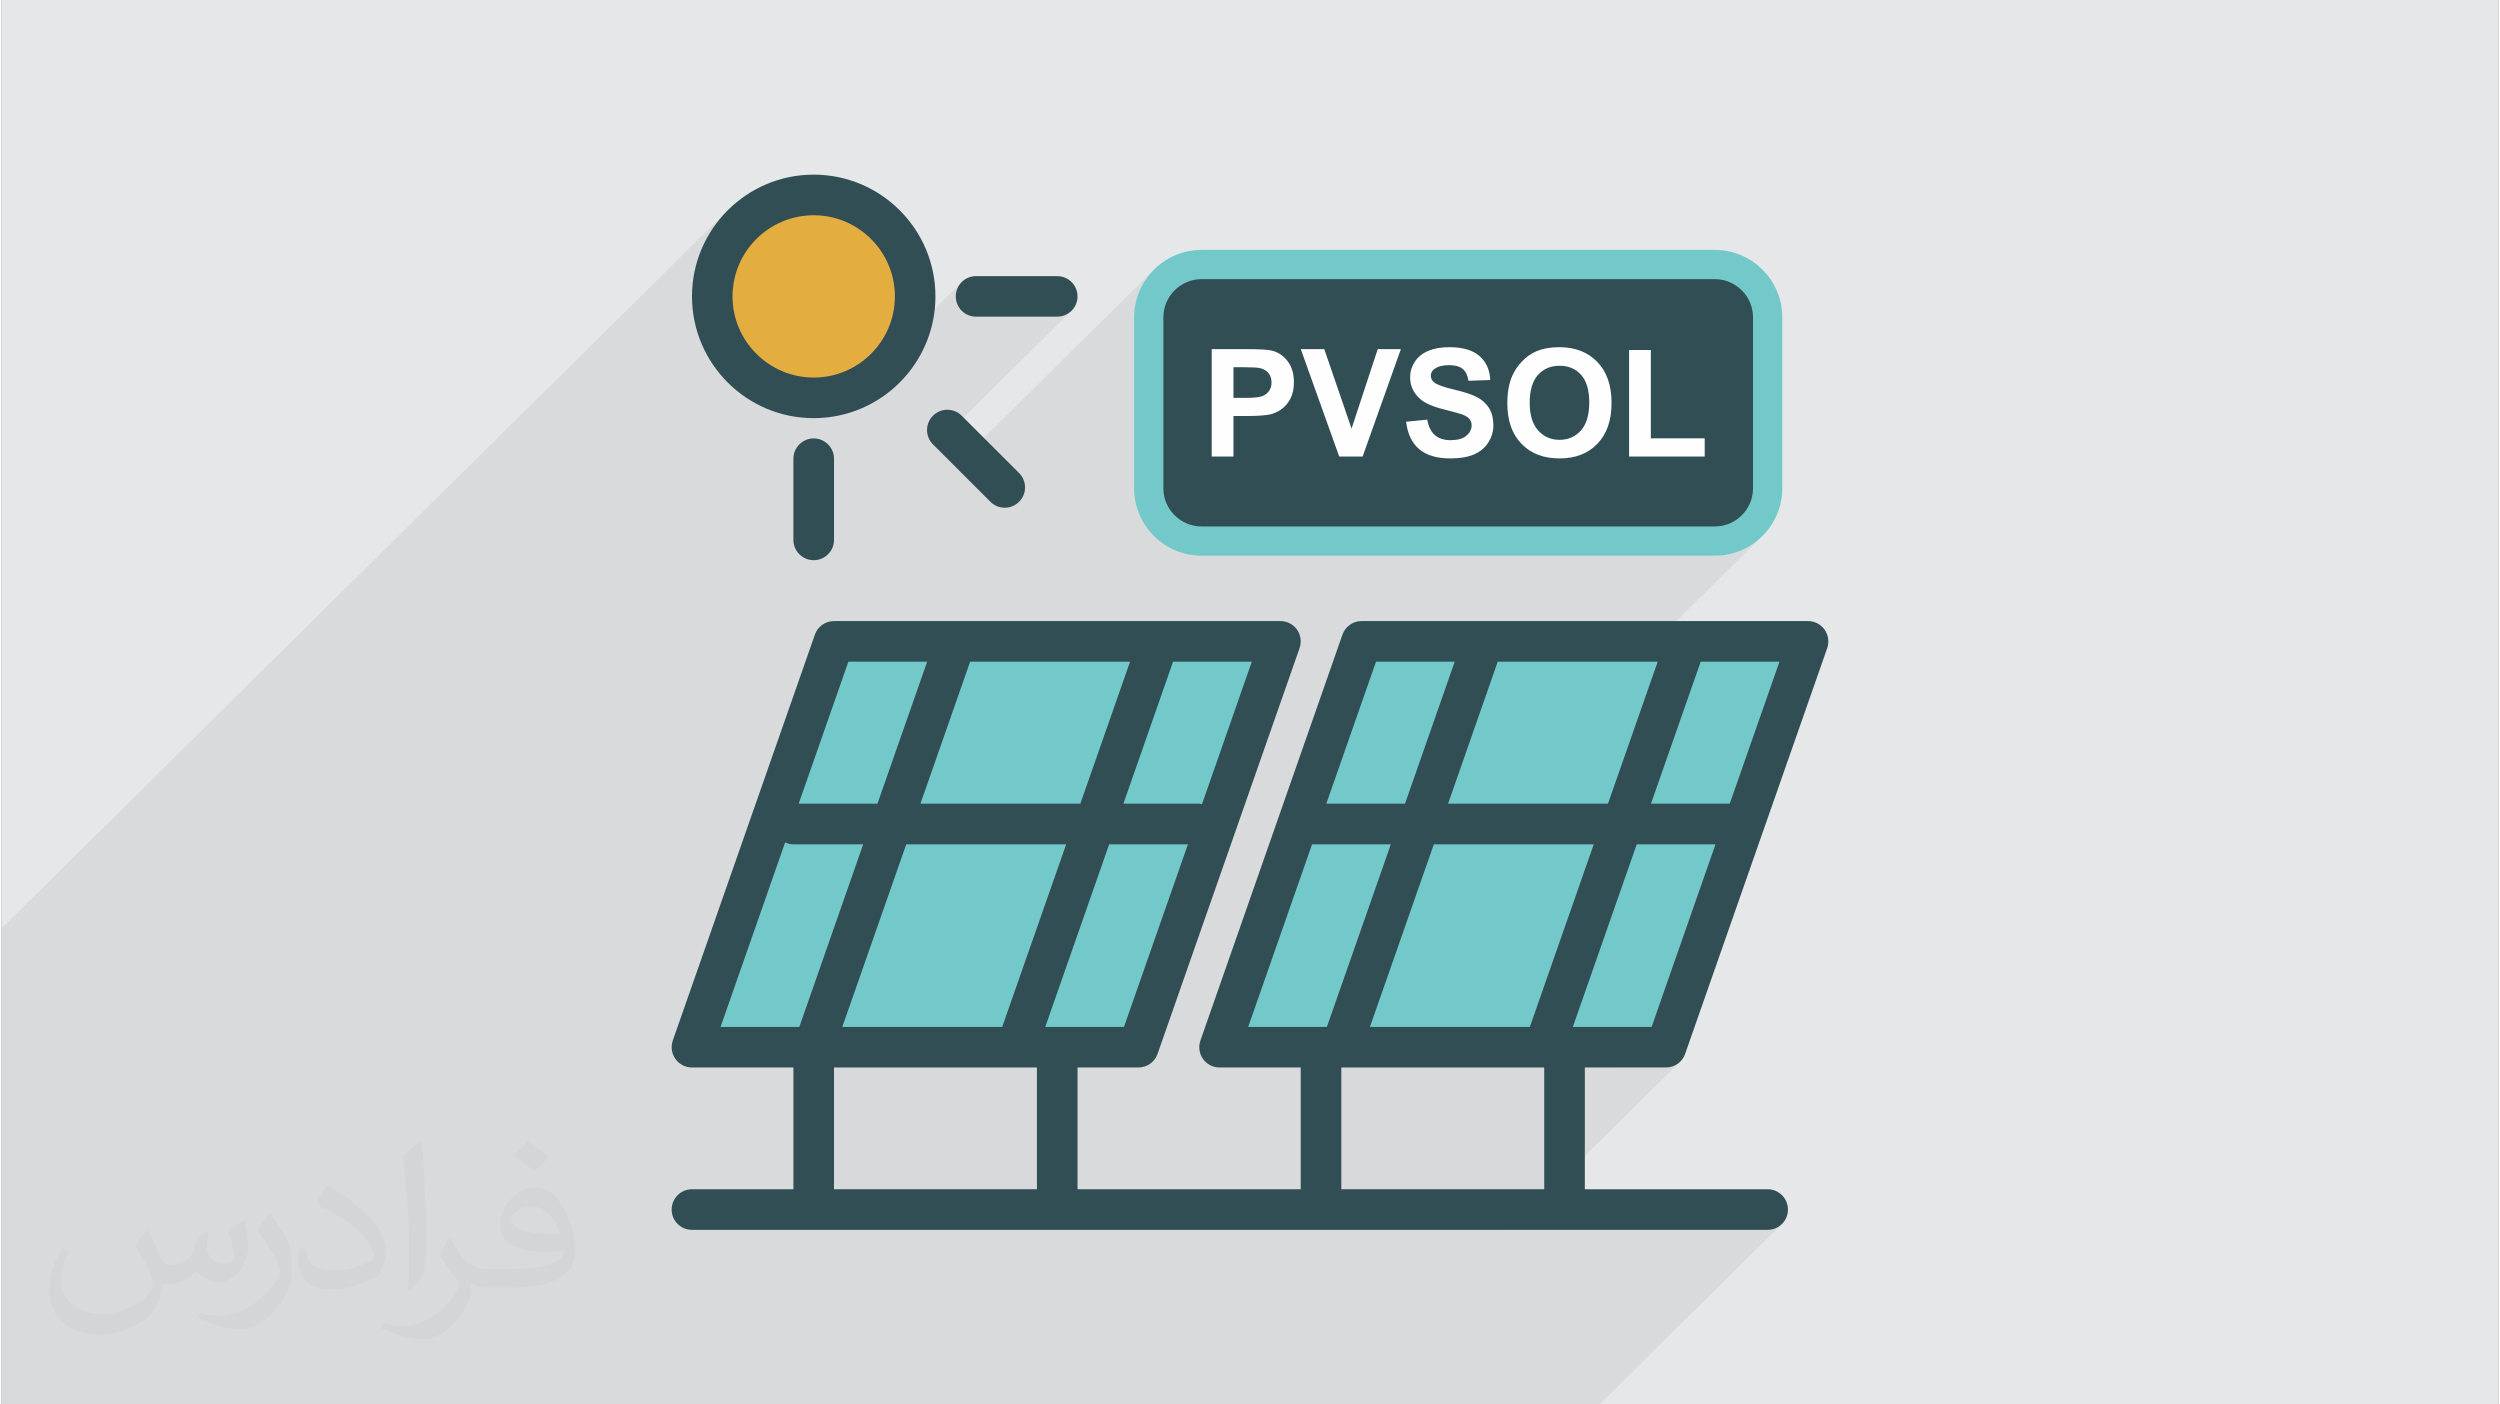<?xml version="1.0" encoding="UTF-8"?>
<!DOCTYPE svg PUBLIC "-//W3C//DTD SVG 1.0//EN" "http://www.w3.org/TR/2001/REC-SVG-20010904/DTD/svg10.dtd">
<!-- Creator: CorelDRAW 2017 -->
<svg xmlns="http://www.w3.org/2000/svg" xml:space="preserve" width="356px" height="200px" version="1.0" style="shape-rendering:geometricPrecision; text-rendering:geometricPrecision; image-rendering:optimizeQuality; fill-rule:evenodd; clip-rule:evenodd" viewBox="0 0 35600 20025" xmlns:xlink="http://www.w3.org/1999/xlink">
 <rect x="0" y="0" width="35600" height="20025" fill="#808080" stroke="none"/>
 <defs>
  <style type="text/css">
   <![CDATA[
    .fil7 {fill:#314E55}
    .fil0 {fill:#E6E7E8}
    .fil9 {fill:#FEFEFE;fill-rule:nonzero}
    .fil5 {fill:#D7D9DB;fill-rule:nonzero}
    .fil3 {fill:#314E55;fill-rule:nonzero}
    .fil4 {fill:#73C9C9;fill-rule:nonzero}
    .fil8 {fill:#73C9C9;fill-rule:nonzero}
    .fil6 {fill:#E4AD40;fill-rule:nonzero}
    .fil1 {fill:#373435;fill-opacity:0.031}
    .fil2 {fill:#373435;fill-opacity:0.078}
   ]]>
  </style>
 </defs>
 <g id="Layer_x0020_1">
  <g id="_2170148837440">
   <path class="fil0" d="M0 0l35600 0 0 20025 -35600 0 0 -20025z"/>
   <path class="fil1" d="M2082 17547c68,104 112,203 155,312 32,64 49,183 199,183 44,0 107,-14 163,-45 63,-33 111,-83 136,-159l60 -202 146 -72 10 10c-20,77 -25,149 -25,206 0,170 146,234 262,234 68,0 129,-34 129,-95 0,-81 -34,-217 -78,-339 68,-68 136,-136 214,-191l12 6c34,144 53,287 53,381 0,93 -41,196 -75,264 -70,132 -194,238 -344,238 -114,0 -241,-58 -328,-163l-5 0c-82,101 -209,193 -412,193l-63 0c-10,134 -39,229 -83,314 -121,237 -480,404 -818,404 -470,0 -706,-272 -706,-633 0,-223 73,-431 185,-578l92 38c-70,134 -117,262 -117,385 0,338 275,499 592,499 294,0 658,-187 724,-404 -25,-237 -114,-348 -250,-565 41,-72 94,-144 160,-221l12 0 0 0 0 0 0 0zm5421 -1274c99,62 196,136 291,221 -53,74 -119,142 -201,202 -95,-77 -190,-143 -287,-213 66,-74 131,-146 197,-210l0 0 0 0 0 0zm51 926c-160,0 -291,105 -291,183 0,168 320,219 703,217 -48,-196 -216,-400 -412,-400zm-359 895c208,0 390,-6 529,-41 155,-39 286,-118 286,-171 0,-15 0,-31 -5,-46 -87,8 -187,8 -274,8 -282,0 -498,-64 -583,-222 -21,-44 -36,-93 -36,-149 0,-152 66,-303 182,-406 97,-85 204,-138 313,-138 197,0 354,158 464,408 60,136 101,293 101,491 0,132 -36,243 -118,326 -153,148 -435,204 -867,204l-196 0 0 0 -51 0c-107,0 -184,-19 -245,-66l-10 0c3,25 5,50 5,72 0,97 -32,221 -97,320 -192,287 -400,410 -580,410 -182,0 -405,-70 -606,-161l36 -70c65,27 155,46 279,46 325,0 752,-314 805,-619 -12,-25 -34,-58 -65,-93 -95,-113 -155,-208 -211,-307 48,-95 92,-171 133,-239l17 -2c139,282 265,445 546,445l44 0 0 0 204 0 0 0 0 0 0 0zm-1408 299c24,-130 26,-276 26,-413l0 -202c0,-377 -48,-926 -87,-1282 68,-75 163,-161 238,-219l22 6c51,450 63,972 63,1452 0,126 -5,250 -17,340 -7,114 -73,201 -214,332l-31 -14 0 0 0 0 0 0zm-1449 -596c7,177 94,318 398,318 189,0 349,-50 526,-135 32,-14 49,-33 49,-49 0,-111 -85,-258 -228,-392 -139,-126 -323,-237 -495,-311 -59,-25 -78,-52 -78,-77 0,-51 68,-158 124,-235l19 -2c197,103 417,256 580,427 148,157 240,316 240,489 0,128 -39,250 -102,361 -216,109 -446,192 -674,192 -277,0 -466,-130 -466,-436 0,-33 0,-84 12,-150l95 0 0 0 0 0 0 0zm-501 -503l172 278c63,103 122,215 122,392l0 227c0,183 -117,379 -306,573 -148,132 -279,188 -400,188 -180,0 -386,-56 -624,-159l27 -70c75,21 162,37 269,37 342,-2 692,-252 852,-557 19,-35 26,-68 26,-90 0,-36 -19,-75 -34,-110 -87,-165 -184,-315 -291,-453 56,-89 112,-174 173,-258l14 2z"/>
   <path class="fil2" d="M2037 20025l450 0 122 0 330 0 111 0 18 0 32 0 113 0 94 0 5 0 45 0 106 0 179 0 184 0 70 0 7 0 2 0 2 0 301 0 114 0 83 0 42 0 180 0 107 0 88 0 47 0 116 0 118 0 74 0 203 0 116 0 242 0 117 0 75 0 63 0 134 0 304 0 23 0 167 0 17 0 81 0 25 0 174 0 92 0 50 0 42 0 14 0 210 0 17 0 372 0 262 0 24 0 18 0 167 0 125 0 150 0 14 0 348 0 15 0 49 0 14 0 684 0 318 0 106 0 344 0 129 0 77 0 49 0 6 0 8 0 726 0 2 0 119 0 189 0 73 0 38 0 77 0 145 0 158 0 42 0 96 0 57 0 163 0 77 0 319 0 549 0 64 0 148 0 578 0 1 0 381 0 15 0 598 0 182 0 559 0 368 0 14 0 776 0 579 0 367 0 790 0 0 0 20 0 99 0 3672 0 119 0 2604 -2575 -43 36 -49 26 -55 17 -58 6 -3672 0 2424 -2396 -34 28 -38 22 -41 17 -43 10 -46 4 0 0 -789 0 584 -578 911 -2604 -382 0 585 -579 709 -2025 -1123 0 -938 927 325 -927 -319 0 1813 -1793 -68 62 -74 56 -79 48 -84 40 -88 33 -92 23 -91 14 429 -423 92 -111 69 -128 44 -141 15 -151 0 -2440 -15 -151 -44 -141 -69 -127 -92 -112 -112 -91 -127 -70 -141 -44 -151 -15 -7321 0 -151 15 -141 44 -128 70 -111 91 -422 417 13 -79 23 -92 33 -88 40 -84 48 -79 56 -74 62 -68 -2836 2804 -289 -289 1951 -1930 -43 36 -49 26 -54 17 -59 6 -1157 0 -58 -6 -55 -17 -49 -26 -42 -36 -36 -42 -26 -49 -17 -55 -6 -58 6 -58 17 -55 26 -49 36 -43 -1955 1933 -156 8 -105 -5 924 -913 141 -172 107 -196 68 -217 23 -233 -23 -233 -68 -217 -107 -197 -141 -171 -172 -141 -196 -107 -218 -68 -233 -23 -233 23 -217 68 -196 107 -172 141 -913 903 -4 -85 9 -177 26 -172 43 -167 59 -159 73 -152 87 -143 100 -134 112 -123 -10353 10237 0 724 0 90 0 469 0 2302 0 482 0 109 0 147 0 25 0 96 0 25 0 411 0 138 0 608 0 197 0 339 0 39 0 31 0 49 0 38 0 470 67 0 297 0 90 0 17 0 25 0 165 0 227 0 195 0 281 0 9 0 119 0 545 0z"/>
   <path class="fil3" d="M23731 15220c123,0 233,-77 273,-194l2026 -5786c30,-88 17,-186 -38,-263 -54,-76 -142,-122 -236,-122l-6365 0c-123,0 -232,78 -273,194l-2025 5787c-31,88 -17,186 37,263 54,76 142,121 236,121l1157 0 0 1736 -3182 0 0 -1736 868 0c123,0 232,-77 273,-194l2025 -5786c31,-88 17,-186 -37,-263 -54,-76 -142,-122 -236,-122l-6365 0c-123,0 -233,78 -273,194l-2026 5787c-30,88 -17,186 38,263 54,76 142,121 236,121l1446 0 0 1736 -1446 0c-160,0 -290,130 -290,290 0,160 130,289 290,289l15337 0c160,0 289,-129 289,-289 0,-160 -130,-290 -289,-290l-2607 0 0 -1736 1157 0 0 0zm-4629 1736l2893 0 0 -1736 -2893 0 0 1736z"/>
   <path class="fil4" d="M21790 14642l-2280 0 911 -2604 2280 0 -911 2604z"/>
   <path class="fil4" d="M23526 14642l-1123 0 911 -2604 1123 0 -911 2604z"/>
   <path class="fil4" d="M24640 11459l-1123 0 709 -2025 1123 0 -709 2025z"/>
   <path class="fil4" d="M23613 9434l-709 2025 -2280 0 708 -2025 2281 0 0 0z"/>
   <path class="fil4" d="M19597 9434l1122 0 -709 2025 -1122 0 709 -2025z"/>
   <path class="fil4" d="M18685 12038l1123 0 -912 2604 -1122 0 911 -2604z"/>
   <path class="fil4" d="M16003 14642l-1122 0 911 -2604 1123 0 -912 2604z"/>
   <path class="fil4" d="M14267 14642l-2280 0 912 -2604 2280 0 -912 2604z"/>
   <path class="fil4" d="M17115 11467c-13,-2 -25,-8 -38,-8l-1082 0 708 -2025 1123 0 -711 2033 0 0z"/>
   <path class="fil4" d="M16090 9434l-709 2025 -2280 0 709 -2025 2280 0z"/>
   <path class="fil4" d="M12074 9434l1123 0 -709 2025 -1123 0 709 -2025z"/>
   <path class="fil4" d="M11172 12011c36,17 76,27 118,27l995 0 -911 2604 -1123 0 921 -2631 0 0z"/>
   <path class="fil5" d="M11869 16956l2893 0 0 -1736 -2893 0 0 1736z"/>
   <path class="fil5" d="M19102 16956l2893 0 0 -1736 -2893 0 0 1736z"/>
   <path class="fil3" d="M11579 5962c958,0 1736,-779 1736,-1736 0,-957 -778,-1736 -1736,-1736 -957,0 -1735,779 -1735,1736 0,957 778,1736 1735,1736z"/>
   <path class="fil6" d="M11579 3069c639,0 1158,519 1158,1157 0,638 -519,1157 -1158,1157 -638,0 -1157,-519 -1157,-1157 0,-638 519,-1157 1157,-1157z"/>
   <path class="fil3" d="M13894 4515l1157 0c160,0 290,-129 290,-289 0,-160 -130,-289 -290,-289l-1157 0c-160,0 -289,129 -289,289 0,160 129,289 289,289z"/>
   <path class="fil3" d="M11290 6541l0 1157c0,160 130,289 289,289 160,0 290,-129 290,-289l0 -1157c0,-160 -130,-290 -290,-290 -159,0 -289,130 -289,290z"/>
   <path class="fil3" d="M13280 6336l819 818c56,57 130,85 204,85 74,0 148,-28 205,-85 113,-113 113,-296 0,-409l-819 -818c-112,-113 -296,-113 -409,0 -113,113 -113,296 0,409z"/>
   <rect class="fil7" x="16357" y="3772" width="8824" height="3942" rx="751" ry="751"/>
   <path class="fil8" d="M17108 3563l7321 0c264,0 504,108 678,282 174,174 282,414 282,678l0 2440c0,264 -108,505 -282,678 -174,174 -414,282 -678,282l-7321 0c-264,0 -505,-108 -678,-282 -174,-173 -282,-414 -282,-678l0 -2440c0,-264 108,-504 282,-678 173,-174 414,-282 678,-282zm7321 417l-7321 0c-149,0 -285,62 -383,160 -99,98 -160,234 -160,383l0 2440c0,149 61,285 160,383 98,99 234,160 383,160l7321 0c149,0 285,-61 383,-160 99,-98 160,-234 160,-383l0 -2440c0,-149 -61,-285 -160,-383 -98,-98 -234,-160 -383,-160z"/>
   <path class="fil9" d="M17254 6509l0 -1531 496 0c188,0 310,7 367,22 88,23 161,73 220,150 59,77 89,177 89,299 0,94 -17,173 -51,237 -34,64 -77,114 -130,151 -52,36 -106,60 -160,72 -74,15 -180,22 -320,22l-201 0 0 578 -310 0zm310 -1273l0 437 169 0c121,0 202,-9 243,-25 41,-16 73,-41 96,-75 24,-34 35,-74 35,-120 0,-56 -16,-102 -48,-138 -33,-36 -74,-59 -125,-68 -36,-7 -110,-11 -221,-11l-149 0zm1508 1273l-548 -1531 335 0 389 1133 373 -1133 330 0 -545 1531 -334 0zm954 -496l301 -30c18,100 55,174 110,222 55,47 130,71 223,71 99,0 174,-21 224,-63 51,-43 76,-92 76,-148 0,-36 -11,-67 -32,-93 -21,-25 -58,-47 -111,-66 -36,-12 -118,-35 -246,-67 -165,-41 -281,-92 -347,-152 -94,-84 -141,-187 -141,-309 0,-78 22,-151 66,-219 44,-68 108,-120 191,-156 83,-35 183,-53 300,-53 192,0 336,42 433,127 97,86 147,199 152,341l-310 11c-13,-79 -41,-136 -84,-171 -44,-34 -108,-52 -195,-52 -89,0 -159,19 -209,56 -32,24 -49,56 -49,95 0,37 16,68 46,94 39,33 134,67 284,103 150,35 261,72 332,110 72,38 128,90 169,155 41,66 61,148 61,244 0,88 -24,170 -73,247 -49,76 -118,133 -207,171 -89,37 -200,55 -333,55 -193,0 -342,-44 -446,-133 -104,-90 -165,-220 -185,-390zm1443 -261c0,-156 23,-287 70,-393 35,-78 82,-148 143,-210 60,-62 126,-108 198,-139 95,-40 205,-60 330,-60 226,0 406,70 542,210 135,140 203,335 203,585 0,248 -67,442 -202,582 -134,140 -314,209 -539,209 -228,0 -409,-69 -543,-208 -135,-139 -202,-331 -202,-576zm319 -10c0,174 40,305 120,395 80,89 182,134 305,134 124,0 225,-44 305,-133 79,-89 119,-222 119,-400 0,-176 -39,-307 -116,-393 -77,-87 -180,-130 -308,-130 -127,0 -230,44 -308,131 -78,88 -117,220 -117,396zm1417 767l0 -1519 310 0 0 1260 768 0 0 259 -1078 0z"/>
  </g>
 </g>
</svg>